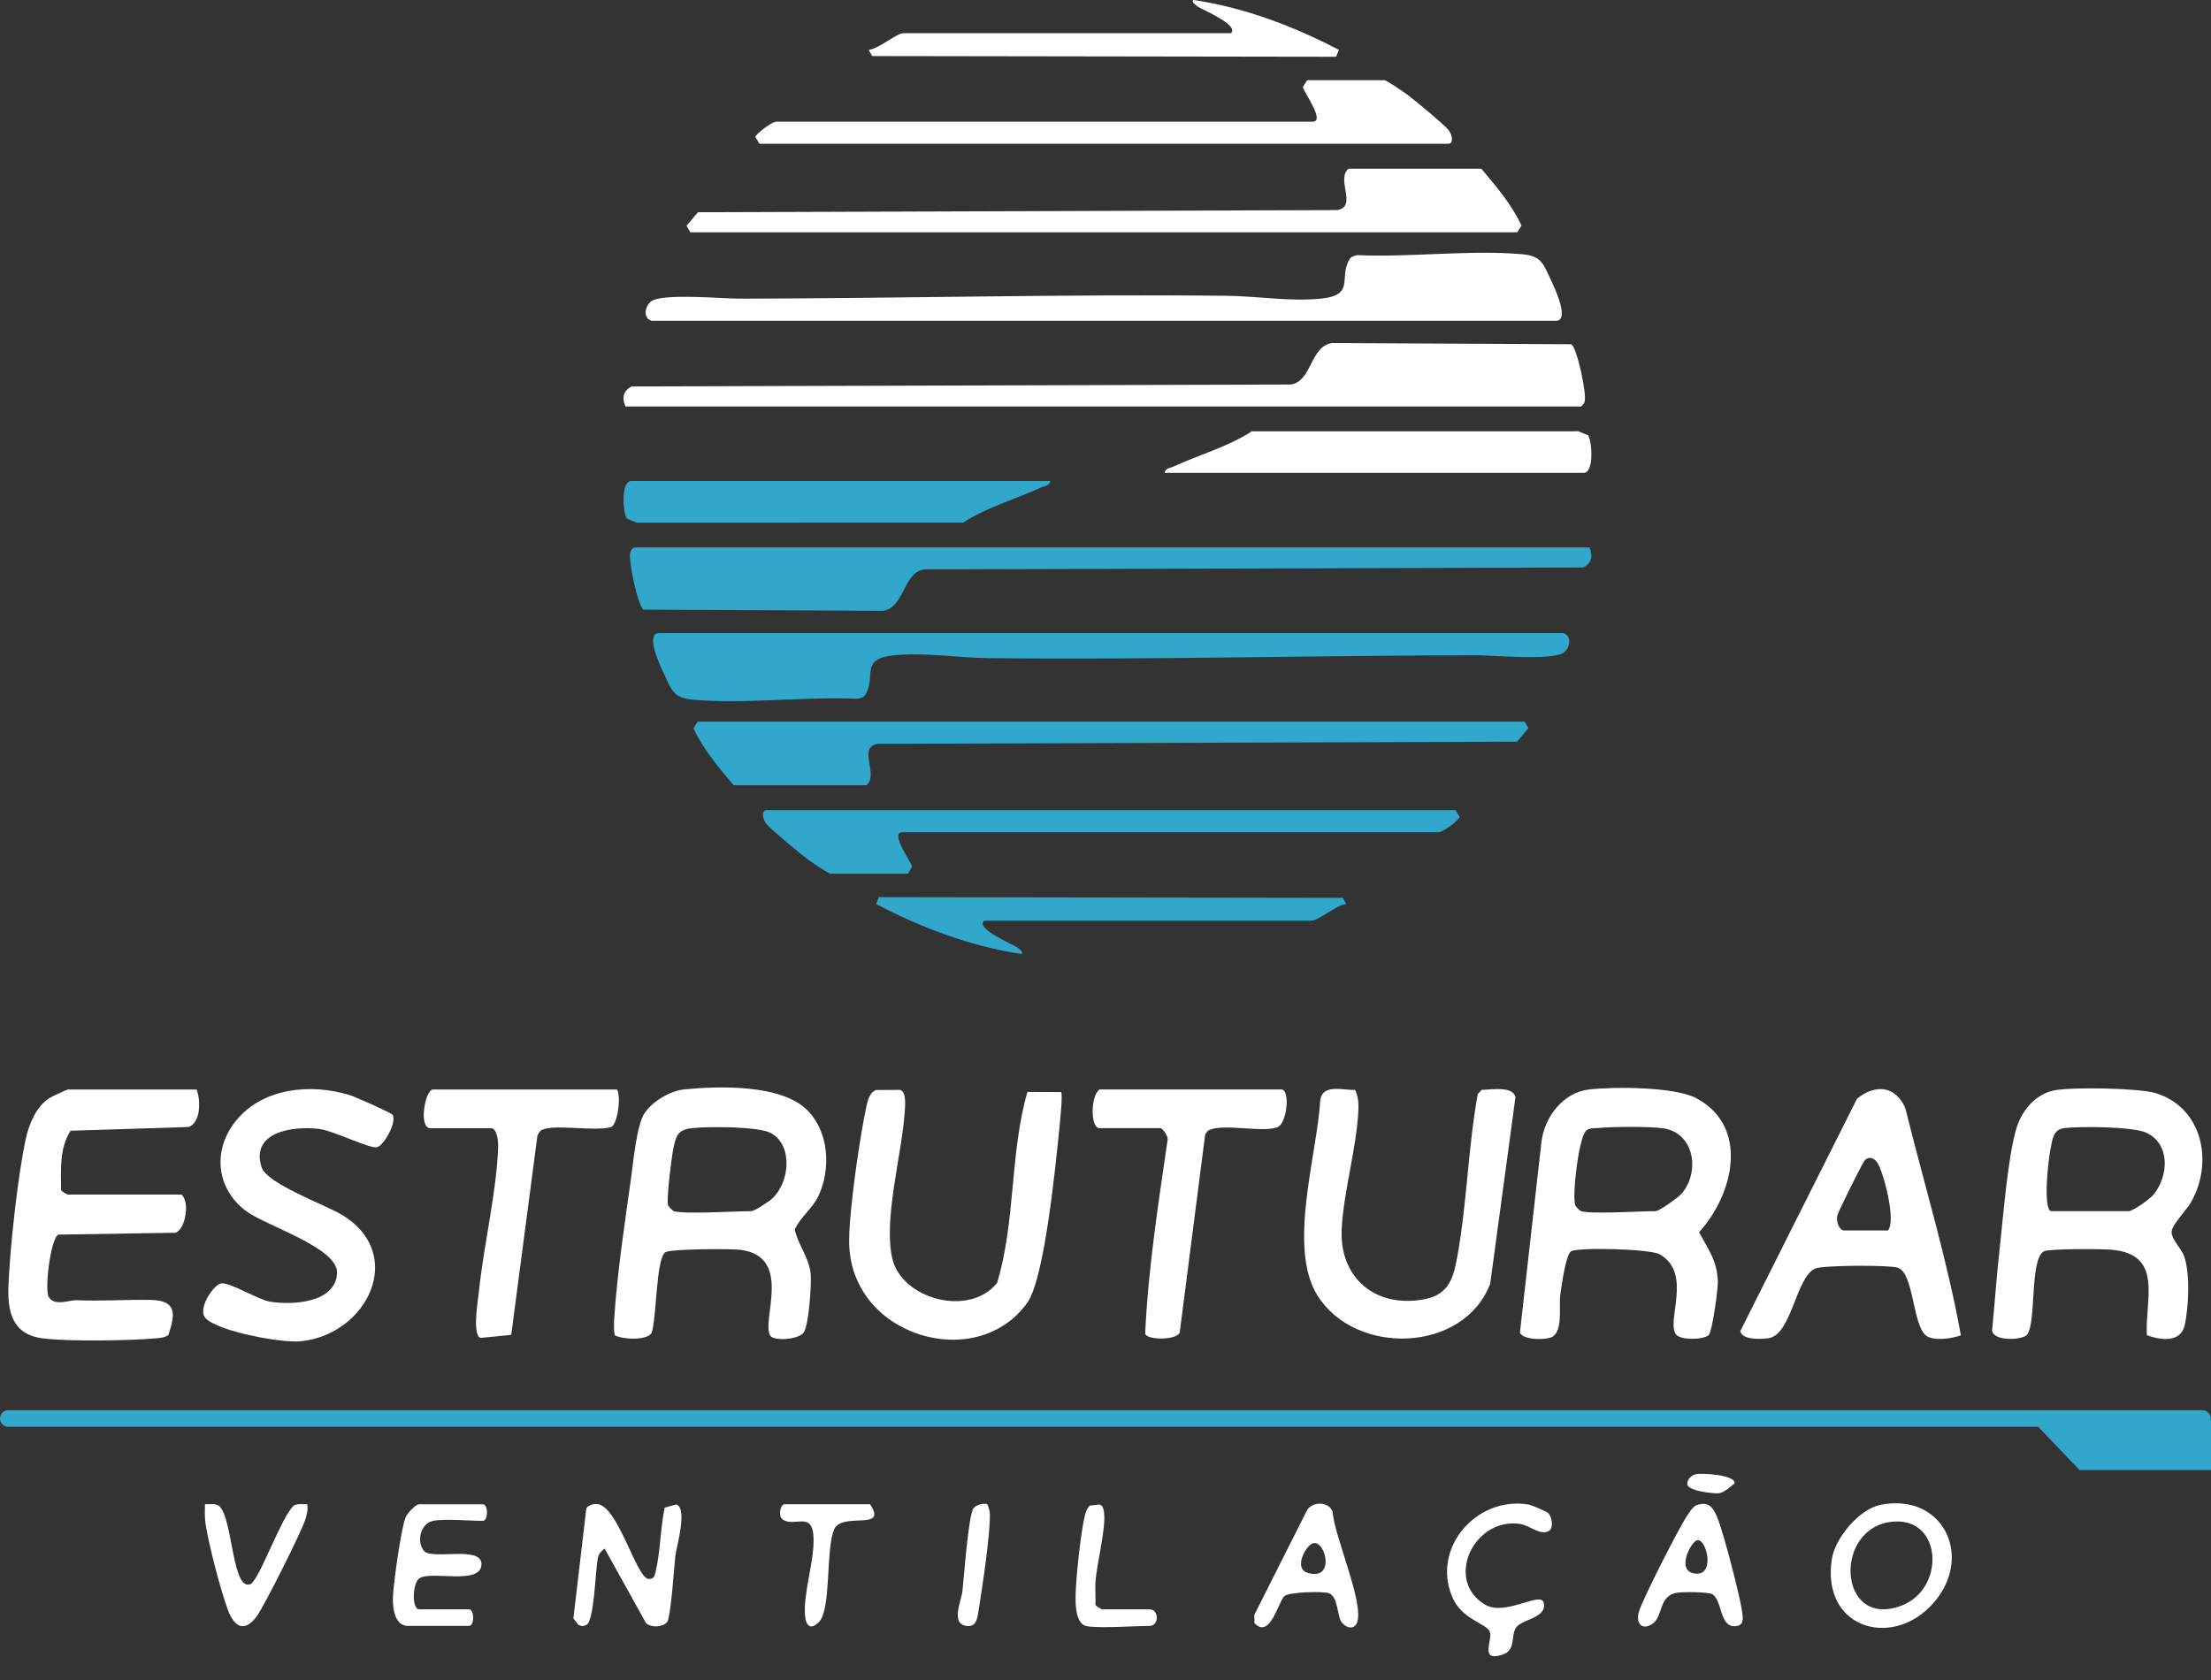 <svg xmlns="http://www.w3.org/2000/svg" width="75" height="57" viewBox="0 0 75 57" fill="none"><rect x="0" y="0" width="75" height="57" fill="#333333" stroke="none"/><g clip-path="url(#clip0_4610_293)"><path d="M22.546 51.153L22.936 51.043C23.34 51.158 22.945 52.49 22.91 52.781C22.867 53.14 22.759 54.867 22.629 55.033C22.488 55.212 22.086 55.232 21.915 55.071L20.509 52.539C20.389 52.638 20.311 52.707 20.279 52.87C20.195 53.273 20.161 54.962 19.902 55.122C19.802 55.184 19.715 55.185 19.616 55.121L19.45 54.911L19.89 51.169C19.979 51.066 20.096 51.027 20.228 51.027C20.959 51.03 21.582 53.57 22.009 53.572C22.187 53.573 22.207 53.472 22.24 53.329C22.405 52.616 22.397 51.866 22.547 51.151L22.546 51.153Z" fill="white"></path><path d="M63.78 51.059C65.834 50.642 66.891 52.669 65.721 54.22C64.366 56.015 61.753 55.334 62.14 52.89C62.251 52.18 63.067 51.204 63.781 51.06L63.78 51.059ZM64.251 51.624C62.17 51.756 62.322 55.286 64.484 54.483C65.988 53.925 65.898 51.519 64.251 51.624Z" fill="white"></path><path d="M14.692 51.6C14.256 51.692 14.11 52.325 14.401 52.642C14.739 52.909 16.309 52.456 16.331 53.051C16.359 53.821 14.578 53.261 14.212 53.561C13.989 53.744 13.963 54.602 14.222 54.602H15.91C16.096 54.602 16.097 55.165 15.91 55.165H13.846C13.374 55.165 13.315 54.535 13.329 54.184C13.35 53.68 13.594 51.949 13.749 51.503C13.8 51.356 14.093 51.037 14.222 51.037H16.379C16.565 51.037 16.566 51.6 16.379 51.6C15.938 51.6 15.06 51.522 14.691 51.6H14.692Z" fill="white"></path><path d="M43.564 54.158C43.363 54.351 43.079 55.628 42.553 55.069L42.548 54.79L44.342 51.228C44.544 50.928 45.083 50.945 45.206 51.295C45.249 52.097 46.304 54.443 46.025 55.07C45.913 55.321 45.633 55.213 45.503 55.031C45.358 54.827 45.391 54.163 45.073 54.054C44.869 53.984 43.718 54.01 43.564 54.158ZM44.541 52.361C44.298 52.427 43.864 53.214 44.358 53.364C45.306 53.652 44.968 52.245 44.541 52.361Z" fill="white"></path><path d="M57.587 51.054C57.981 50.938 58.115 51.167 58.25 51.48C58.451 51.946 59.02 54.145 59.095 54.674C59.125 54.889 59.17 55.148 58.878 55.173C58.313 55.22 58.445 54.319 58.082 54.087C57.916 54.008 57.118 54.008 56.905 54.036C56.265 54.117 56.414 54.828 56.073 55.079C55.731 55.33 55.475 55.114 55.591 54.694C55.708 54.275 56.947 51.847 57.22 51.442C57.311 51.307 57.42 51.103 57.587 51.054ZM57.57 52.259C57.344 52.308 56.805 53.385 57.566 53.391C58.177 53.397 57.879 52.192 57.57 52.259Z" fill="white"></path><path d="M52.523 51.342C52.637 51.461 52.709 51.825 52.553 51.934C52.276 52.126 51.878 51.748 51.554 51.703C49.974 51.481 48.983 53.652 50.397 54.454C51.071 54.837 52.273 53.975 52.365 54.378C52.485 54.903 51.623 54.933 51.428 55.22C51.233 55.507 51.446 55.99 50.949 56.146C50.167 56.392 50.652 55.629 50.534 55.358C50.41 55.072 49.587 54.952 49.262 54.183C48.555 52.517 50.086 50.761 51.838 51.044C51.949 51.062 52.463 51.281 52.523 51.343V51.342Z" fill="white"></path><path d="M10.423 51.037C10.453 51.233 10.408 51.39 10.35 51.574C10.221 51.983 8.967 54.481 8.721 54.822C8.291 55.417 7.947 55.196 7.731 54.622C7.486 53.972 7.081 52.405 6.975 51.718C6.939 51.49 6.948 51.264 6.952 51.036C7.084 51.038 7.228 51.016 7.356 51.055C7.879 51.217 7.843 53.764 8.406 53.764C8.542 53.764 8.563 53.693 8.629 53.605C8.946 53.182 9.694 51.156 10.019 51.056C10.148 51.017 10.29 51.038 10.422 51.037H10.423Z" fill="white"></path><path d="M29.515 51.037C30.133 51.968 28.567 51.28 28.298 51.885C28.002 52.553 28.207 54.588 27.783 55.028C27.464 55.358 27.317 55.114 27.302 54.743C27.274 54.069 27.546 53.162 27.59 52.49C27.68 51.124 26.997 51.856 26.555 51.557C26.372 51.433 26.485 51.036 26.607 51.036H29.515V51.037Z" fill="white"></path><path d="M36.833 55.165C36.415 55.05 36.481 54.149 36.501 53.801C36.533 53.239 36.674 51.898 36.808 51.388C36.839 51.273 36.881 51.165 36.972 51.082L37.292 51.045C37.406 51.082 37.424 51.17 37.444 51.273C37.542 51.791 37.19 53.082 37.158 53.706C37.145 53.95 37.171 54.2 37.158 54.444C37.177 54.506 37.37 54.602 37.397 54.602H38.992C39.322 54.602 39.322 55.165 38.992 55.165C38.518 55.165 37.174 55.259 36.834 55.165H36.833Z" fill="white"></path><path d="M33.494 51.046C33.52 51.065 33.578 51.296 33.579 51.362C33.587 52.086 33.335 53.768 33.21 54.544C33.165 54.823 33.154 55.208 32.803 55.168C32.23 55.105 32.606 54.338 32.648 53.98C32.701 53.51 32.848 51.392 33.026 51.169C33.113 51.059 33.392 50.973 33.495 51.045L33.494 51.046Z" fill="white"></path><path d="M57.492 50.025C57.703 49.961 58.906 50.043 58.834 50.333C58.695 50.444 58.486 50.641 58.31 50.663C58.149 50.684 57.206 50.59 57.235 50.334C57.235 50.202 57.369 50.062 57.493 50.025H57.492Z" fill="white"></path><path d="M27.372 37.654C28.122 38.391 28.193 39.65 27.768 40.566C27.569 40.995 27.155 41.287 26.958 41.716C27.074 42.236 27.438 42.661 27.498 43.204C27.535 43.541 27.439 44.977 27.258 45.216C27.076 45.455 26.26 45.507 26.131 45.321C25.8 44.846 26.929 42.624 25.106 42.404C24.774 42.364 22.714 42.37 22.562 42.491C22.25 42.739 22.275 44.736 22.104 45.223C21.952 45.49 21.113 45.45 20.85 45.301C20.818 45.107 20.825 44.902 20.838 44.706C20.927 43.252 21.207 41.403 21.411 39.932C21.486 39.391 21.601 38.15 21.868 37.762C22.149 37.354 22.735 37.009 23.223 36.96C24.409 36.844 26.491 36.79 27.371 37.654H27.372ZM22.854 41.093C23.242 41.203 24.928 41.093 25.481 41.093C25.592 41.093 26.073 40.775 26.186 40.672C26.792 40.124 26.906 38.863 26.157 38.447C25.733 38.212 24.048 38.221 23.505 38.273C23.025 38.318 22.947 38.483 22.848 38.929C22.786 39.21 22.593 40.749 22.666 40.903C22.686 40.946 22.824 41.084 22.854 41.093Z" fill="white"></path><path d="M57.967 45.293C57.805 45.457 57.016 45.483 56.854 45.277C56.503 44.832 57.431 43.191 56.292 42.554C55.972 42.375 53.584 42.312 53.297 42.452C53.116 42.54 52.964 43.661 52.924 43.955C52.877 44.301 53.028 45.172 52.643 45.362C52.421 45.472 51.683 45.471 51.557 45.219L52.29 38.724C52.4 37.885 53.029 37.063 53.907 36.964C54.764 36.867 56.816 36.869 57.548 37.264C59.358 38.241 58.797 40.536 57.633 41.81C57.952 42.399 58.249 42.772 58.272 43.489C58.279 43.739 58.08 45.177 57.967 45.292V45.293ZM53.626 41.093C54.009 41.2 55.619 41.093 56.159 41.093C56.282 41.093 56.938 40.627 57.054 40.487C57.677 39.731 57.463 38.443 56.434 38.284C55.971 38.213 54.668 38.224 54.183 38.273C54.05 38.286 53.915 38.261 53.805 38.364C53.559 38.551 53.31 40.627 53.44 40.904C53.461 40.947 53.595 41.084 53.626 41.093Z" fill="white"></path><path d="M72.824 45.301C72.757 44.09 73.398 42.568 71.642 42.402C71.318 42.372 69.529 42.362 69.34 42.453C68.837 42.692 69.089 44.9 68.754 45.292C68.613 45.458 67.657 45.531 67.574 45.154C67.665 44.194 67.733 43.225 67.841 42.267C67.965 41.162 68.102 39.316 68.39 38.314C68.561 37.722 68.992 37.168 69.618 37.009C70.176 36.867 72.557 36.917 73.113 37.085C74.71 37.567 75.094 39.422 74.328 40.78C74.171 41.06 73.662 41.566 73.663 41.796C73.663 42.054 73.984 42.352 74.078 42.595C74.299 43.17 74.246 44.359 74.106 44.966C73.966 45.572 73.281 45.468 72.825 45.301H72.824ZM69.574 41.093H72.201C72.356 41.093 72.928 40.681 73.049 40.533C73.57 39.897 73.624 38.807 72.801 38.429C72.351 38.223 70.577 38.21 70.038 38.273C69.635 38.32 69.625 38.652 69.552 39.007C69.484 39.332 69.292 41.006 69.574 41.094V41.093Z" fill="white"></path><path d="M6.67 36.965C6.812 37.334 6.813 38.096 6.395 38.237L2.393 38.364C2.011 38.959 2.069 39.693 2.071 40.371C2.089 40.433 2.283 40.53 2.309 40.53H6.155C6.451 40.771 6.291 41.722 5.95 41.825L1.98 41.889C1.71 42.024 1.51 43.764 1.652 44.003C1.847 44.335 2.362 44.104 2.591 44.114C3.448 44.151 4.281 44.089 5.114 44.105C5.988 44.121 5.959 44.566 5.712 45.293C5.565 45.399 5.394 45.398 5.222 45.413C4.331 45.488 2.323 45.517 1.463 45.411C0.397 45.281 0.248 44.484 0.288 43.575C0.347 42.267 0.601 39.893 0.877 38.629C0.986 38.131 1.23 37.548 1.667 37.261C1.749 37.208 2.268 36.965 2.309 36.965H6.671H6.67Z" fill="white"></path><path d="M66.514 45.303C66.223 45.417 65.602 45.507 65.345 45.322C64.873 44.983 64.928 43.19 64.373 43.01C64.078 42.915 61.843 42.926 61.577 43.039C60.916 43.322 60.781 45.274 60 45.402C59.757 45.441 59.09 45.473 59.034 45.161L62.992 37.278C63.605 36.777 64.3 36.83 64.63 37.594C65.265 40.16 66.045 42.702 66.515 45.303H66.514ZM62.538 41.749H64.039C64.333 41.433 63.89 39.784 63.695 39.467C63.567 39.259 63.345 39.211 63.215 39.428C63.095 39.627 62.337 41.14 62.319 41.257C62.291 41.434 62.361 41.699 62.538 41.749Z" fill="white"></path><path d="M29.72 36.983L30.534 36.978C30.765 37.053 30.699 37.561 30.686 37.761C30.592 39.164 29.964 41.359 30.265 42.688C30.579 44.084 32.891 44.703 33.824 43.525C34.454 41.444 34.251 39.126 34.852 37.048L35.995 37.052C36.053 37.134 35.959 38.042 35.941 38.23C35.817 39.447 35.441 43.345 34.857 44.183C33.152 46.624 28.779 45.348 28.804 42.079C28.811 41.014 29.164 38.578 29.397 37.503C29.438 37.315 29.52 37.044 29.72 36.983Z" fill="white"></path><path d="M45.967 36.978C46.088 37.227 46.089 37.489 46.073 37.76C46.003 39.004 45.574 40.446 45.512 41.703C45.43 43.387 46.699 44.409 48.35 44.074C49.159 43.91 49.307 43.33 49.435 42.626C49.764 40.814 49.798 38.938 50.126 37.124L50.26 36.977C50.579 36.975 51.306 36.835 51.407 37.22L50.55 43.553C49.65 45.916 45.959 46.016 44.681 43.938C43.676 42.303 44.678 39.175 44.786 37.319C44.877 36.763 45.545 36.996 45.967 36.978Z" fill="white"></path><path d="M13.317 37.823C13.469 38.062 13.036 38.849 12.797 38.921C12.557 38.993 11.331 38.365 10.822 38.303C9.961 38.196 8.494 38.389 8.871 39.597C9.047 40.16 11.009 40.868 11.578 41.205C13.813 42.527 12.469 45.287 10.194 45.508C9.549 45.571 7.417 45.178 6.977 44.728C6.681 44.425 7.233 43.606 7.488 43.547C7.772 43.48 8.742 44.099 9.18 44.167C9.923 44.283 11.394 44.208 11.433 43.189C11.466 42.327 9.001 41.588 8.33 41.077C7.3 40.291 7.215 38.97 8.029 37.995C8.951 36.893 10.573 36.756 11.873 37.158C12.043 37.211 13.275 37.757 13.317 37.823Z" fill="white"></path><path d="M20.93 36.965C21.076 37.214 20.953 38.108 20.744 38.232C20.235 38.417 18.685 38.103 18.341 38.363C18.29 38.402 18.259 38.474 18.23 38.532L17.342 45.29L16.299 45.394C16.006 45.299 16.22 44.075 16.251 43.778C16.409 42.224 16.856 40.404 16.898 38.883C16.903 38.721 16.857 38.278 16.661 38.278H14.597C14.19 38.278 14.415 36.965 14.691 36.965H20.93H20.93Z" fill="white"></path><path d="M43.493 36.965C43.766 37.049 43.646 38.088 43.354 38.232C42.892 38.46 41.422 38.083 40.975 38.365L40.882 38.486L40.017 45.215C39.883 45.488 38.894 45.462 38.845 45.252C38.948 43.054 39.286 40.87 39.604 38.695C39.649 38.575 39.436 38.277 39.365 38.277H37.301C36.973 38.277 36.996 37.156 37.301 36.964H43.493L43.493 36.965Z" fill="white"></path><path d="M21.212 13.792C21.1 13.498 21.128 13.274 21.422 13.111L43.779 13.046C44.507 12.951 44.436 11.741 45.188 11.64L53.298 11.68C53.492 11.777 53.835 13.379 53.752 13.636C53.731 13.704 53.681 13.751 53.626 13.792H21.212Z" fill="white"></path><path d="M22.103 10.884C21.805 10.8 21.869 10.38 22.096 10.22C22.488 9.944 24.488 10.134 25.103 10.133C30.564 10.125 36.112 9.975 41.62 10.036C42.659 10.047 43.749 10.238 44.804 10.132C45.995 10.012 45.392 9.411 45.783 8.789C45.843 8.695 45.946 8.679 46.043 8.656C47.845 8.738 49.885 8.467 51.658 8.628C52.318 8.688 52.367 8.999 52.626 9.537C52.721 9.735 53.264 10.885 52.779 10.885H22.103V10.884Z" fill="white"></path><path d="M45.745 5.724H50.249C50.753 6.324 51.279 6.939 51.611 7.652L51.468 7.882H23.417L23.288 7.661L23.675 7.201L45.367 7.128C46.06 6.996 45.304 6.085 45.745 5.724Z" fill="white"></path><path d="M44.338 2.722H46.965C47.028 2.722 47.599 3.111 47.714 3.193C47.963 3.373 48.965 4.206 49.129 4.404C49.261 4.563 49.328 4.879 49.123 4.879H25.762L25.623 4.647C25.649 4.53 26.193 4.129 26.325 4.129H44.526C44.975 4.129 44.194 3.081 44.196 2.952L44.338 2.722Z" fill="white"></path><path d="M39.506 16.043C39.531 15.881 39.694 15.882 39.808 15.83C40.685 15.424 41.656 15.16 42.46 14.635L53.537 14.633L53.87 14.769C53.995 14.928 54.092 16.039 53.72 16.045H39.506V16.043Z" fill="white"></path><path d="M41.758 1.127C42.043 0.846 40.778 0.327 40.639 0.229C40.601 0.203 40.369 0.04 40.492 0C42.21 0.257 43.881 0.888 45.416 1.692L45.324 1.926L29.584 1.902L29.468 1.692C29.767 1.678 30.424 1.127 30.64 1.127H41.758Z" fill="white"></path><path d="M53.921 18.573C54.033 18.867 54.005 19.091 53.711 19.254L31.354 19.319C30.626 19.414 30.697 20.624 29.945 20.725L21.835 20.685C21.641 20.588 21.298 18.986 21.381 18.729C21.402 18.661 21.452 18.614 21.507 18.573H53.921Z" fill="#31A7CB"></path><path d="M53.03 21.481C53.329 21.565 53.265 21.985 53.038 22.145C52.646 22.421 50.645 22.231 50.03 22.232C44.569 22.24 39.022 22.39 33.514 22.329C32.474 22.318 31.385 22.127 30.329 22.233C29.138 22.353 29.741 22.954 29.35 23.576C29.291 23.67 29.188 23.686 29.09 23.709C27.289 23.627 25.248 23.898 23.475 23.737C22.816 23.677 22.767 23.366 22.508 22.828C22.412 22.63 21.869 21.48 22.354 21.48H53.032L53.03 21.481Z" fill="#31A7CB"></path><path d="M29.388 26.641H24.885C24.38 26.041 23.855 25.426 23.523 24.713L23.666 24.483H51.717L51.846 24.704L51.459 25.164L29.767 25.237C29.074 25.369 29.829 26.28 29.388 26.641Z" fill="#31A7CB"></path><path d="M30.796 29.643H28.169C28.106 29.643 27.535 29.254 27.42 29.172C27.171 28.992 26.169 28.159 26.004 27.961C25.873 27.802 25.805 27.486 26.011 27.486H49.371L49.511 27.718C49.485 27.835 48.941 28.236 48.809 28.236H30.608C30.159 28.236 30.94 29.284 30.938 29.413L30.796 29.643Z" fill="#31A7CB"></path><path d="M35.627 16.322C35.603 16.484 35.439 16.483 35.325 16.535C34.449 16.942 33.478 17.205 32.674 17.73L21.597 17.732L21.264 17.596C21.138 17.437 21.041 16.326 21.414 16.32H35.627V16.322Z" fill="#31A7CB"></path><path d="M33.376 31.238C33.09 31.519 34.355 32.038 34.495 32.136C34.532 32.162 34.764 32.325 34.641 32.365C32.923 32.108 31.253 31.477 29.718 30.673L29.81 30.439L45.549 30.463L45.666 30.673C45.366 30.686 44.71 31.238 44.493 31.238H33.376Z" fill="#31A7CB"></path><path d="M0.282 48.127H74.709Z" fill="black"></path><path d="M0.282 48.127H74.709" stroke="#31A7CB" stroke-width="0.563" stroke-miterlimit="10" stroke-linecap="round"></path><path d="M75 48.184H68.925L70.543 49.879H75V48.184Z" fill="#31A7CB"></path></g><defs><clipPath id="clip0_4610_293"><rect width="75" height="56.193" fill="white"></rect></clipPath></defs></svg>